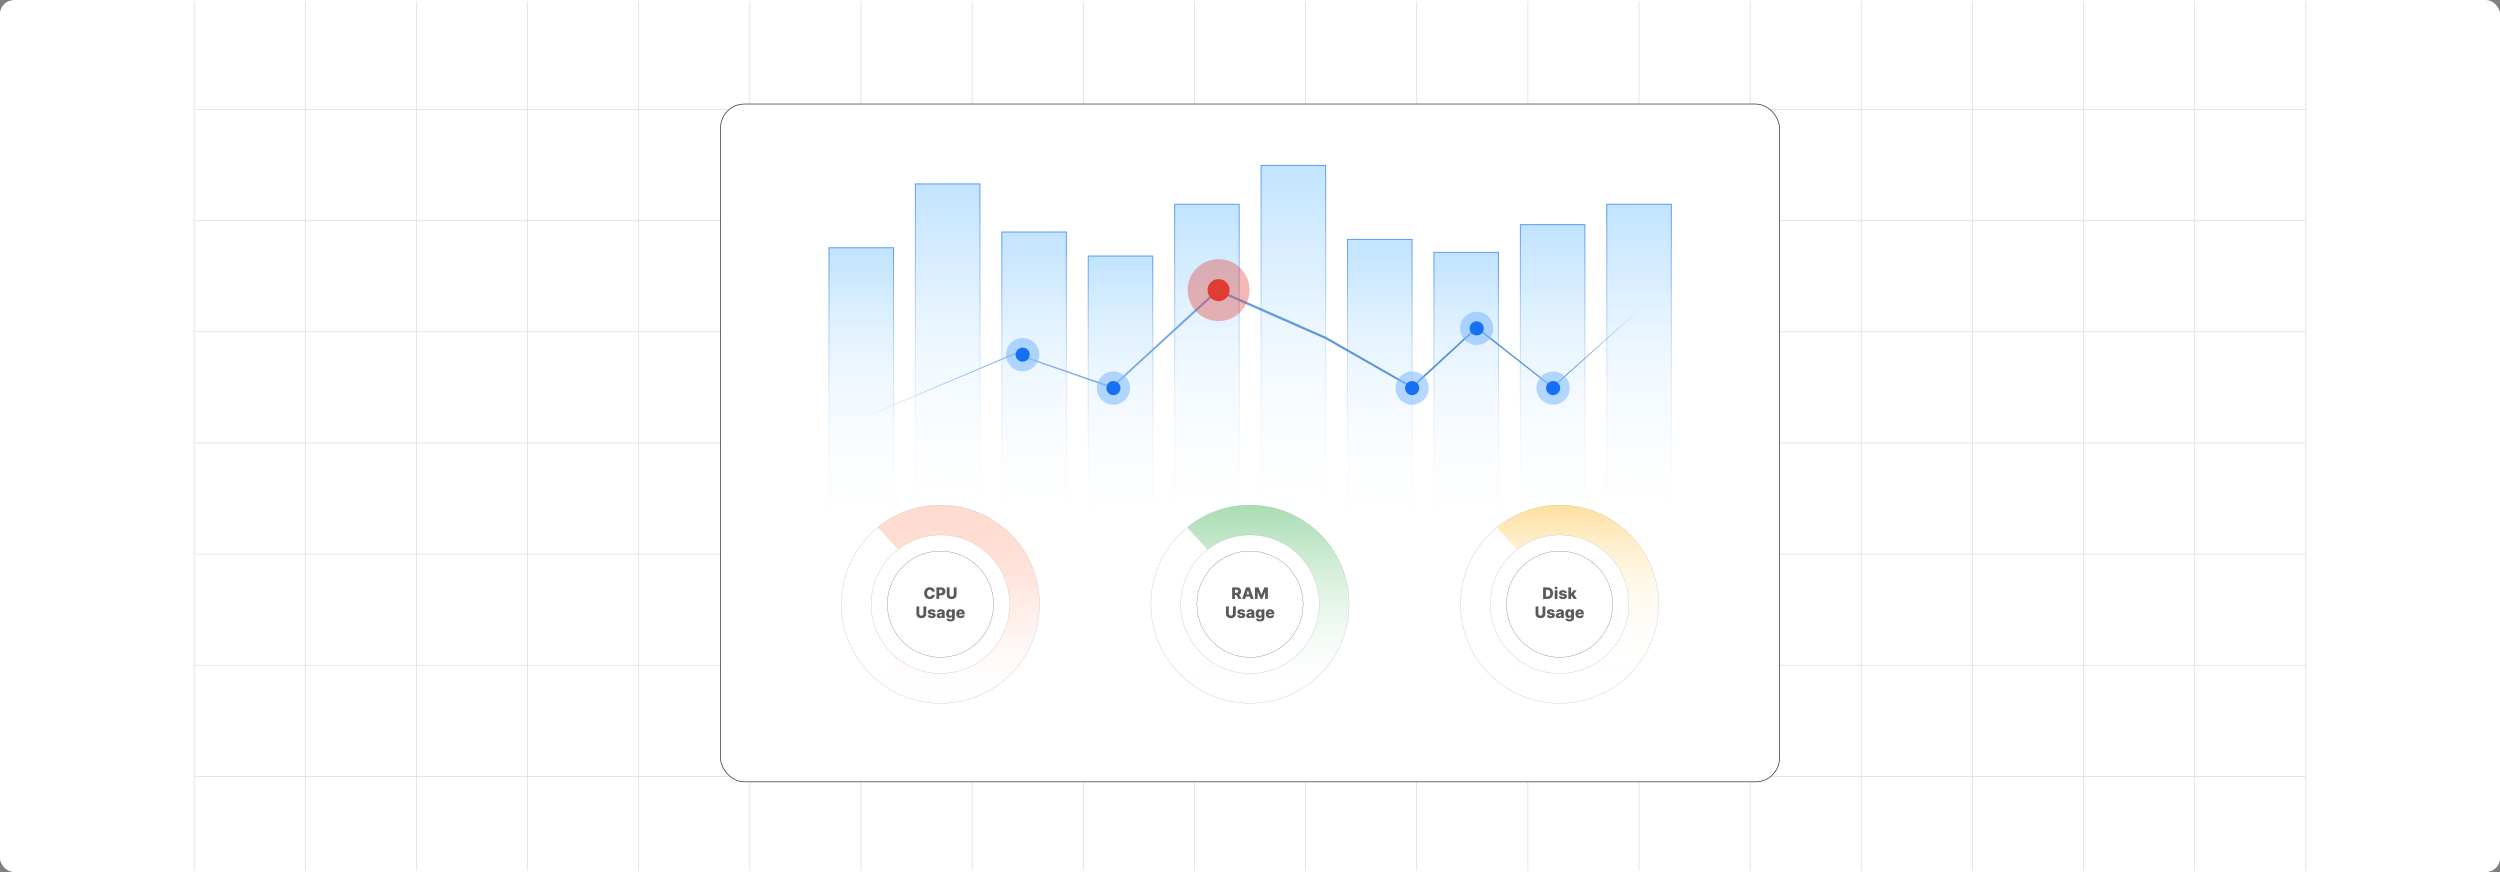 <?xml version="1.0" encoding="UTF-8"?><svg id="Layer_1" xmlns="http://www.w3.org/2000/svg" xmlns:xlink="http://www.w3.org/1999/xlink" viewBox="0 0 860 300"><rect x="0" y="0" width="860" height="300" fill="#808080" stroke="none"/><defs><clipPath id="clippath"><rect y=".471" width="860" height="299.058" fill="none" stroke-width="0"/></clipPath><linearGradient id="linear-gradient" x1="296.262" y1="197.898" x2="296.262" y2="85.231" gradientUnits="userSpaceOnUse"><stop offset=".001" stop-color="#fff" stop-opacity="0"/><stop offset=".999" stop-color="#c2e4ff"/></linearGradient><linearGradient id="linear-gradient-2" x1="296.262" y1="198.079" x2="296.262" y2="85.05" gradientUnits="userSpaceOnUse"><stop offset=".001" stop-color="#fff" stop-opacity="0"/><stop offset=".999" stop-color="#619ef5"/></linearGradient><linearGradient id="linear-gradient-3" x1="325.992" x2="325.992" y2="63.27" xlink:href="#linear-gradient"/><linearGradient id="linear-gradient-4" x1="325.992" x2="325.992" y2="63.089" xlink:href="#linear-gradient-2"/><linearGradient id="linear-gradient-5" x1="355.723" x2="355.723" y2="79.82" xlink:href="#linear-gradient"/><linearGradient id="linear-gradient-6" x1="355.723" x2="355.723" y2="79.639" xlink:href="#linear-gradient-2"/><linearGradient id="linear-gradient-7" x1="385.453" x2="385.453" y2="88.095" xlink:href="#linear-gradient"/><linearGradient id="linear-gradient-8" x1="385.453" x2="385.453" y2="87.914" xlink:href="#linear-gradient-2"/><linearGradient id="linear-gradient-9" x1="415.183" x2="415.183" y2="70.272" xlink:href="#linear-gradient"/><linearGradient id="linear-gradient-10" x1="415.183" x2="415.183" y2="70.091" xlink:href="#linear-gradient-2"/><linearGradient id="linear-gradient-11" x1="444.913" x2="444.913" y2="56.905" xlink:href="#linear-gradient"/><linearGradient id="linear-gradient-12" x1="444.913" x2="444.913" y2="56.724" xlink:href="#linear-gradient-2"/><linearGradient id="linear-gradient-13" x1="474.643" x2="474.643" y2="82.366" xlink:href="#linear-gradient"/><linearGradient id="linear-gradient-14" x1="474.643" x2="474.643" y2="82.185" xlink:href="#linear-gradient-2"/><linearGradient id="linear-gradient-15" x1="504.374" x2="504.374" y2="86.822" xlink:href="#linear-gradient"/><linearGradient id="linear-gradient-16" x1="504.374" x2="504.374" y2="86.641" xlink:href="#linear-gradient-2"/><linearGradient id="linear-gradient-17" x1="534.104" x2="534.104" y2="77.274" xlink:href="#linear-gradient"/><linearGradient id="linear-gradient-18" x1="534.104" x2="534.104" y2="77.093" xlink:href="#linear-gradient-2"/><linearGradient id="linear-gradient-19" x1="563.834" x2="563.834" y2="70.272" xlink:href="#linear-gradient"/><linearGradient id="linear-gradient-20" x1="563.834" x2="563.834" y2="70.091" xlink:href="#linear-gradient-2"/><linearGradient id="linear-gradient-21" x1="68.713" y1="2675.87" x2="68.713" y2="2570.383" gradientTransform="translate(361.287 2771.464) scale(1 -1)" gradientUnits="userSpaceOnUse"><stop offset="0" stop-color="#fff" stop-opacity="0"/><stop offset=".575" stop-color="#fff" stop-opacity=".585"/><stop offset="1" stop-color="#fff"/></linearGradient><linearGradient id="New_Gradient_Swatch_4" x1="295.122" y1="121.957" x2="564.268" y2="121.957" gradientUnits="userSpaceOnUse"><stop offset=".001" stop-color="#97c2f8"/><stop offset=".999" stop-color="#3878cb"/></linearGradient><linearGradient id="linear-gradient-22" x1="329.764" y1="241.929" x2="329.764" y2="173.763" gradientUnits="userSpaceOnUse"><stop offset=".001" stop-color="#fff" stop-opacity="0"/><stop offset=".086" stop-color="#fff3ef" stop-opacity=".152"/><stop offset=".225" stop-color="#ffe1d8" stop-opacity=".374"/><stop offset=".364" stop-color="#ffd2c5" stop-opacity=".565"/><stop offset=".501" stop-color="#ffc6b5" stop-opacity=".722"/><stop offset=".634" stop-color="#ffbda8" stop-opacity=".843"/><stop offset=".764" stop-color="#ffb6a0" stop-opacity=".93"/><stop offset=".888" stop-color="#ffb29a" stop-opacity=".982"/><stop offset="1" stop-color="#ffb199"/></linearGradient><linearGradient id="linear-gradient-23" x1="436.255" y1="241.929" x2="436.255" y2="173.763" gradientUnits="userSpaceOnUse"><stop offset=".001" stop-color="#fff" stop-opacity="0"/><stop offset=".458" stop-color="#a5dbaf" stop-opacity=".493"/><stop offset=".827" stop-color="#63c174" stop-opacity=".858"/><stop offset="1" stop-color="#4ab75d"/></linearGradient><linearGradient id="linear-gradient-24" x1="542.746" y1="241.929" x2="542.746" y2="173.763" gradientUnits="userSpaceOnUse"><stop offset=".001" stop-color="#fff" stop-opacity="0"/><stop offset=".09" stop-color="#fefdf9" stop-opacity=".027"/><stop offset=".218" stop-color="#fef8e9" stop-opacity=".102"/><stop offset=".37" stop-color="#feefd0" stop-opacity=".225"/><stop offset=".539" stop-color="#fee4ac" stop-opacity=".396"/><stop offset=".723" stop-color="#fdd57e" stop-opacity=".615"/><stop offset=".917" stop-color="#fdc447" stop-opacity=".878"/><stop offset="1" stop-color="#fdbc2e"/></linearGradient></defs><rect y="0" width="860" height="300" rx="5" ry="5" fill="#fff" stroke-width="0"/><g clip-path="url(#clippath)"><rect width="860" height="300" rx="5" ry="5" fill="#fff" stroke-width="0"/><rect x="66.787" y="-.556" width="726.419" height="305.872" fill="none" stroke="#dbdcdd" stroke-miterlimit="10" stroke-width=".25"/><polyline points="66.791 267.083 105.02 267.083 143.248 267.083 143.265 267.083 181.493 267.083 219.705 267.083 219.721 267.083 257.95 267.083 296.178 267.083 296.195 267.083 334.423 267.083 372.651 267.083 410.896 267.083 449.108 267.083 487.337 267.083 487.353 267.083 525.581 267.083 563.81 267.083 563.826 267.083 602.054 267.083 640.267 267.083 640.283 267.083 678.511 267.083 716.74 267.083 754.968 267.083 754.984 267.083 793.213 267.083" fill="none" stroke="#dbdcdd" stroke-miterlimit="10" stroke-width=".25"/><polyline points="66.791 228.838 105.02 228.838 143.248 228.838 143.265 228.838 181.493 228.838 219.705 228.838 219.721 228.838 257.95 228.838 296.178 228.838 296.195 228.838 334.423 228.838 372.651 228.838 410.896 228.838 449.108 228.838 487.337 228.838 487.353 228.838 525.581 228.838 563.81 228.838 563.826 228.838 602.054 228.838 640.267 228.838 640.283 228.838 678.511 228.838 716.74 228.838 754.968 228.838 754.984 228.838 793.213 228.838" fill="none" stroke="#dbdcdd" stroke-miterlimit="10" stroke-width=".25"/><polyline points="66.791 190.61 105.02 190.61 143.248 190.61 143.265 190.61 181.493 190.61 219.705 190.61 219.721 190.61 257.95 190.61 296.178 190.61 296.195 190.61 334.423 190.61 372.651 190.61 410.896 190.61 449.108 190.61 487.337 190.61 487.353 190.61 525.581 190.61 563.81 190.61 563.826 190.61 602.054 190.61 640.267 190.61 640.283 190.61 678.511 190.61 716.74 190.61 754.968 190.61 754.984 190.61 793.213 190.61" fill="none" stroke="#dbdcdd" stroke-miterlimit="10" stroke-width=".25"/><polyline points="66.791 152.365 105.02 152.365 143.248 152.365 143.265 152.365 181.493 152.365 219.705 152.365 219.721 152.365 257.95 152.365 296.178 152.365 296.195 152.365 334.423 152.365 372.651 152.365 410.896 152.365 449.108 152.365 487.337 152.365 487.353 152.365 525.581 152.365 563.81 152.365 563.826 152.365 602.054 152.365 640.267 152.365 640.283 152.365 678.511 152.365 716.74 152.365 754.968 152.365 754.984 152.365 793.213 152.365" fill="none" stroke="#dbdcdd" stroke-miterlimit="10" stroke-width=".25"/><polyline points="66.791 114.136 105.02 114.136 143.248 114.136 143.265 114.136 181.493 114.136 219.705 114.136 219.721 114.136 257.95 114.136 296.178 114.136 296.195 114.136 334.423 114.136 372.651 114.136 410.896 114.136 449.108 114.136 487.337 114.136 487.353 114.136 525.581 114.136 563.81 114.136 563.826 114.136 602.054 114.136 640.267 114.136 640.283 114.136 678.511 114.136 716.74 114.136 754.968 114.136 754.984 114.136 793.213 114.136" fill="none" stroke="#dbdcdd" stroke-miterlimit="10" stroke-width=".25"/><polyline points="66.791 75.908 105.02 75.908 143.248 75.908 143.265 75.908 181.493 75.908 219.705 75.908 219.721 75.908 257.95 75.908 296.178 75.908 296.195 75.908 334.423 75.908 372.651 75.908 410.896 75.908 449.108 75.908 487.337 75.908 487.353 75.908 525.581 75.908 563.81 75.908 563.826 75.908 602.054 75.908 640.267 75.908 640.283 75.908 678.511 75.908 716.74 75.908 754.968 75.908 754.984 75.908 793.213 75.908" fill="none" stroke="#dbdcdd" stroke-miterlimit="10" stroke-width=".25"/><polyline points="66.791 37.68 105.02 37.68 143.248 37.68 143.265 37.68 181.493 37.68 219.705 37.68 219.721 37.68 257.95 37.68 296.178 37.68 296.195 37.68 334.423 37.68 372.651 37.68 410.896 37.68 449.108 37.68 487.337 37.68 487.353 37.68 525.581 37.68 563.81 37.68 563.826 37.68 602.054 37.68 640.267 37.68 640.283 37.68 678.511 37.68 716.74 37.68 754.968 37.68 754.984 37.68 793.213 37.68" fill="none" stroke="#dbdcdd" stroke-miterlimit="10" stroke-width=".25"/><polyline points="754.966 -.571 754.966 -.556 754.966 37.684 754.966 75.908 754.966 114.133 754.966 114.148 754.966 152.358 754.966 190.612 754.966 228.837 754.966 267.077 754.966 305.316" fill="none" stroke="#dbdcdd" stroke-miterlimit="10" stroke-width=".25"/><polyline points="716.742 -.571 716.742 -.556 716.742 37.684 716.742 75.908 716.742 114.133 716.742 114.148 716.742 152.358 716.742 190.612 716.742 228.837 716.742 267.077 716.742 305.316" fill="none" stroke="#dbdcdd" stroke-miterlimit="10" stroke-width=".25"/><polyline points="678.517 -.571 678.517 -.556 678.517 37.684 678.517 75.908 678.517 114.133 678.517 114.148 678.517 152.358 678.517 190.612 678.517 228.837 678.517 267.077 678.517 305.316" fill="none" stroke="#dbdcdd" stroke-miterlimit="10" stroke-width=".25"/><polyline points="640.262 -.571 640.262 -.556 640.262 37.684 640.262 75.908 640.262 114.133 640.262 114.148 640.262 152.358 640.262 190.612 640.262 228.837 640.262 267.077 640.262 305.316" fill="none" stroke="#dbdcdd" stroke-miterlimit="10" stroke-width=".25"/><polyline points="602.053 -.571 602.053 -.556 602.053 37.684 602.053 75.908 602.053 114.133 602.053 114.148 602.053 152.358 602.053 190.612 602.053 228.837 602.053 267.077 602.053 305.316" fill="none" stroke="#dbdcdd" stroke-miterlimit="10" stroke-width=".25"/><polyline points="563.813 -.571 563.813 -.556 563.813 37.684 563.813 75.908 563.813 114.133 563.813 114.148 563.813 152.358 563.813 190.612 563.813 228.837 563.813 267.077 563.813 305.316" fill="none" stroke="#dbdcdd" stroke-miterlimit="10" stroke-width=".25"/><polyline points="525.588 -.571 525.588 -.556 525.588 37.684 525.588 75.908 525.588 114.133 525.588 114.148 525.588 152.358 525.588 190.612 525.588 228.837 525.588 267.077 525.588 305.316" fill="none" stroke="#dbdcdd" stroke-miterlimit="10" stroke-width=".25"/><polyline points="487.334 -.571 487.334 -.556 487.334 37.684 487.334 75.908 487.334 114.133 487.334 114.148 487.334 152.358 487.334 190.612 487.334 228.837 487.334 267.077 487.334 305.316" fill="none" stroke="#dbdcdd" stroke-miterlimit="10" stroke-width=".25"/><polyline points="449.109 -.571 449.109 -.556 449.109 37.684 449.109 75.908 449.109 114.133 449.109 114.148 449.109 152.358 449.109 190.612 449.109 228.837 449.109 267.077 449.109 305.316" fill="none" stroke="#dbdcdd" stroke-miterlimit="10" stroke-width=".25"/><polyline points="410.899 -.571 410.899 -.556 410.899 37.684 410.899 75.908 410.899 114.133 410.899 114.148 410.899 152.358 410.899 190.612 410.899 228.837 410.899 267.077 410.899 305.316" fill="none" stroke="#dbdcdd" stroke-miterlimit="10" stroke-width=".25"/><polyline points="372.645 -.571 372.645 -.556 372.645 37.684 372.645 75.908 372.645 114.133 372.645 114.148 372.645 152.358 372.645 190.612 372.645 228.837 372.645 267.077 372.645 305.316" fill="none" stroke="#dbdcdd" stroke-miterlimit="10" stroke-width=".25"/><polyline points="334.42 -.571 334.42 -.556 334.42 37.684 334.42 75.908 334.42 114.133 334.42 114.148 334.42 152.358 334.42 190.612 334.42 228.837 334.42 267.077 334.42 305.316" fill="none" stroke="#dbdcdd" stroke-miterlimit="10" stroke-width=".25"/><polyline points="296.18 -.571 296.18 -.556 296.18 37.684 296.18 75.908 296.18 114.133 296.18 114.148 296.18 152.358 296.18 190.612 296.18 228.837 296.18 267.077 296.18 305.316" fill="none" stroke="#dbdcdd" stroke-miterlimit="10" stroke-width=".25"/><polyline points="257.956 -.571 257.956 -.556 257.956 37.684 257.956 75.908 257.956 114.133 257.956 114.148 257.956 152.358 257.956 190.612 257.956 228.837 257.956 267.077 257.956 305.316" fill="none" stroke="#dbdcdd" stroke-miterlimit="10" stroke-width=".25"/><polyline points="219.701 -.571 219.701 -.556 219.701 37.684 219.701 75.908 219.701 114.133 219.701 114.148 219.701 152.358 219.701 190.612 219.701 228.837 219.701 267.077 219.701 305.316" fill="none" stroke="#dbdcdd" stroke-miterlimit="10" stroke-width=".25"/><polyline points="181.491 -.571 181.491 -.556 181.491 37.684 181.491 75.908 181.491 114.133 181.491 114.148 181.491 152.358 181.491 190.612 181.491 228.837 181.491 267.077 181.491 305.316" fill="none" stroke="#dbdcdd" stroke-miterlimit="10" stroke-width=".25"/><polyline points="143.252 -.571 143.252 -.556 143.252 37.684 143.252 75.908 143.252 114.133 143.252 114.148 143.252 152.358 143.252 190.612 143.252 228.837 143.252 267.077 143.252 305.316" fill="none" stroke="#dbdcdd" stroke-miterlimit="10" stroke-width=".25"/><polyline points="105.027 -.571 105.027 -.556 105.027 37.684 105.027 75.908 105.027 114.133 105.027 114.148 105.027 152.358 105.027 190.612 105.027 228.837 105.027 267.077 105.027 305.316" fill="none" stroke="#dbdcdd" stroke-miterlimit="10" stroke-width=".25"/><rect x="247.864" y="35.796" width="364.271" height="233.153" rx="8.188" ry="8.188" fill="#fff" stroke="#333" stroke-miterlimit="10" stroke-width=".25"/><rect x="285.165" y="85.231" width="22.195" height="112.668" fill="url(#linear-gradient)" stroke="url(#linear-gradient-2)" stroke-miterlimit="10" stroke-width=".362"/><rect x="314.895" y="63.27" width="22.195" height="134.628" fill="url(#linear-gradient-3)" stroke="url(#linear-gradient-4)" stroke-miterlimit="10" stroke-width=".362"/><rect x="344.625" y="79.82" width="22.195" height="118.078" fill="url(#linear-gradient-5)" stroke="url(#linear-gradient-6)" stroke-miterlimit="10" stroke-width=".362"/><rect x="374.355" y="88.095" width="22.195" height="109.803" fill="url(#linear-gradient-7)" stroke="url(#linear-gradient-8)" stroke-miterlimit="10" stroke-width=".362"/><rect x="404.086" y="70.272" width="22.195" height="127.626" fill="url(#linear-gradient-9)" stroke="url(#linear-gradient-10)" stroke-miterlimit="10" stroke-width=".362"/><rect x="433.816" y="56.905" width="22.195" height="140.994" fill="url(#linear-gradient-11)" stroke="url(#linear-gradient-12)" stroke-miterlimit="10" stroke-width=".362"/><rect x="463.546" y="82.366" width="22.195" height="115.532" fill="url(#linear-gradient-13)" stroke="url(#linear-gradient-14)" stroke-miterlimit="10" stroke-width=".362"/><rect x="493.276" y="86.822" width="22.195" height="111.076" fill="url(#linear-gradient-15)" stroke="url(#linear-gradient-16)" stroke-miterlimit="10" stroke-width=".362"/><rect x="523.006" y="77.274" width="22.195" height="120.624" fill="url(#linear-gradient-17)" stroke="url(#linear-gradient-18)" stroke-miterlimit="10" stroke-width=".362"/><rect x="552.737" y="70.272" width="22.195" height="127.626" fill="url(#linear-gradient-19)" stroke="url(#linear-gradient-20)" stroke-miterlimit="10" stroke-width=".362"/><rect x="262.872" y="95.594" width="334.255" height="105.487" fill="url(#linear-gradient-21)" opacity=".77" stroke-width="0"/><polygon points="295.122 144.456 349.026 121.472 349.1 121.44 349.177 121.467 382.57 132.96 382.292 133.017 418.611 99.62 418.789 99.457 419.01 99.554 437.6 107.691 456.162 115.891 456.18 115.9 456.197 115.909 485.895 132.952 485.531 132.993 507.824 112.555 507.983 112.409 508.151 112.542 534.203 133.095 533.996 133.101 563.834 106.576 534.212 133.342 534.111 133.432 534.004 133.349 507.839 112.941 508.166 112.928 485.951 133.45 485.785 133.604 485.587 133.491 455.825 116.561 455.859 116.579 437.272 108.438 418.713 100.232 419.111 100.166 382.667 133.426 382.544 133.538 382.389 133.483 349.04 121.865 349.19 121.86 295.122 144.456" fill="url(#New_Gradient_Swatch_4)" stroke-width="0"/><circle cx="383.022" cy="133.507" r="5.719" fill="#7fbaff" opacity=".57" stroke-width="0"/><circle cx="383.022" cy="133.506" r="2.431" fill="#1570f3" stroke-width="0"/><circle cx="419.191" cy="99.803" r="10.652" fill="#e03c31" opacity=".37" stroke-width="0"/><circle cx="419.191" cy="99.803" r="3.797" fill="#e03c31" stroke-width="0"/><circle cx="485.776" cy="133.507" r="5.719" fill="#7fbaff" opacity=".57" stroke-width="0"/><circle cx="485.776" cy="133.506" r="2.431" fill="#1570f3" stroke-width="0"/><circle cx="507.971" cy="112.956" r="5.719" fill="#7fbaff" opacity=".57" stroke-width="0"/><circle cx="507.971" cy="112.956" r="2.431" fill="#1570f3" stroke-width="0"/><circle cx="534.276" cy="133.507" r="5.719" fill="#7fbaff" opacity=".57" stroke-width="0"/><circle cx="534.276" cy="133.506" r="2.431" fill="#1570f3" stroke-width="0"/><circle cx="351.784" cy="121.998" r="5.719" fill="#7fbaff" opacity=".57" stroke-width="0"/><circle cx="351.784" cy="121.998" r="2.431" fill="#1570f3" stroke-width="0"/><path d="M323.509,173.763c-18.823,0-34.084,15.261-34.084,34.084s15.261,34.084,34.084,34.084,34.084-15.261,34.084-34.084-15.261-34.084-34.084-34.084ZM323.509,231.68c-13.141,0-23.833-10.691-23.833-23.833s10.691-23.833,23.833-23.833,23.833,10.691,23.833,23.833-10.691,23.833-23.833,23.833Z" fill="#fff" stroke="#9c9ea1" stroke-miterlimit="10" stroke-width=".079"/><path d="M323.509,173.763c-8.185,0-15.696,2.886-21.573,7.698l6.973,7.562c4.036-3.139,9.103-5.01,14.6-5.01,13.141,0,23.833,10.691,23.833,23.833s-10.691,23.833-23.833,23.833c-5.497,0-10.563-1.871-14.6-5.01l-6.973,7.562c5.876,4.813,13.387,7.698,21.573,7.698,18.823,0,34.084-15.261,34.084-34.084s-15.261-34.084-34.084-34.084Z" fill="url(#linear-gradient-22)" opacity=".47" stroke-width="0"/><circle cx="323.509" cy="207.846" r="18.27" fill="#fff" stroke="#333" stroke-miterlimit="10" stroke-width=".079"/><path d="M321.576,203.509h-.97c-.013-.1-.039-.19-.079-.27-.041-.08-.094-.148-.159-.206-.066-.057-.144-.101-.234-.131s-.19-.046-.298-.046c-.192,0-.358.047-.497.142-.14.094-.246.231-.32.409s-.111.395-.111.648c0,.264.037.485.113.663.075.178.183.311.32.402.138.09.301.135.489.135.106,0,.203-.014.29-.041.088-.027.164-.067.231-.119.066-.052.121-.116.165-.192.043-.076.073-.162.09-.257l.97.006c-.017.176-.067.349-.152.52-.084.171-.2.326-.348.467-.147.14-.327.252-.539.335-.211.083-.453.124-.727.124-.359,0-.681-.079-.965-.237-.284-.159-.508-.39-.672-.694-.165-.304-.247-.674-.247-1.11,0-.437.084-.808.251-1.112.166-.304.393-.535.677-.692s.604-.237.956-.237c.241,0,.464.033.668.1.204.066.384.164.539.291s.281.283.379.468c.097.185.157.397.18.635Z" fill="#58595b" stroke-width="0"/><path d="M322.124,206.042v-3.974h1.642c.297,0,.555.058.77.174.217.116.385.277.502.483.118.206.177.446.177.719,0,.274-.06.514-.18.719-.119.205-.29.364-.511.476-.222.113-.484.169-.788.169h-1.013v-.757h.834c.144,0,.267-.025.364-.076s.172-.121.222-.212c.051-.091.076-.198.076-.319,0-.123-.025-.229-.076-.319-.05-.09-.125-.16-.223-.208-.099-.049-.22-.074-.363-.074h-.474v3.199h-.96Z" fill="#58595b" stroke-width="0"/><path d="M328.09,202.069h.958v2.563c0,.296-.07.554-.212.773-.141.219-.337.389-.59.508-.252.12-.545.179-.879.179-.337,0-.632-.06-.884-.179-.253-.12-.448-.289-.588-.508-.141-.219-.21-.477-.21-.773v-2.563h.96v2.479c0,.137.03.26.091.367.06.107.144.191.253.252.108.06.234.091.378.091s.27-.031.378-.091c.107-.061.192-.145.253-.252.06-.107.092-.23.092-.367v-2.479Z" fill="#58595b" stroke-width="0"/><path d="M317.662,208.625h.958v2.563c0,.296-.07.554-.212.773-.141.219-.337.389-.59.508-.252.12-.545.179-.879.179-.337,0-.632-.06-.884-.179-.253-.12-.448-.289-.588-.508-.141-.219-.21-.477-.21-.773v-2.563h.96v2.479c0,.137.03.26.091.367.06.107.144.191.253.252.108.06.234.091.378.091s.27-.031.378-.091c.107-.061.192-.145.253-.252.06-.107.092-.23.092-.367v-2.479Z" fill="#58595b" stroke-width="0"/><path d="M321.823,210.528l-.871.023c-.009-.062-.033-.117-.073-.166-.04-.048-.093-.086-.156-.114-.065-.028-.139-.042-.223-.042-.109,0-.203.022-.28.066-.077.044-.114.103-.113.179-.001.058.022.108.07.151.049.043.136.077.262.103l.574.108c.297.057.519.151.664.283s.219.307.221.524c-.002.205-.062.382-.182.534-.12.151-.283.269-.49.352s-.443.125-.71.125c-.426,0-.761-.087-1.006-.263s-.385-.411-.42-.706l.936-.023c.021.108.075.191.161.248.087.057.197.085.332.085.122,0,.221-.022.297-.068s.115-.105.116-.18c-.001-.067-.031-.122-.089-.162-.059-.041-.149-.073-.273-.096l-.52-.099c-.299-.054-.52-.155-.667-.301-.146-.147-.219-.334-.218-.562-.001-.199.052-.37.159-.511s.26-.25.458-.325c.198-.075.432-.113.7-.113.404,0,.722.085.955.253.232.169.361.4.386.695Z" fill="#58595b" stroke-width="0"/><path d="M323.202,212.649c-.19,0-.358-.032-.505-.096-.147-.065-.263-.161-.348-.291-.085-.13-.127-.293-.127-.49,0-.166.029-.305.087-.419.059-.114.139-.206.241-.277.102-.071.22-.126.352-.162.134-.037.275-.061.427-.075.17-.016.307-.032.41-.049.103-.018.179-.043.226-.076.047-.033.071-.08.071-.141v-.01c0-.1-.035-.177-.103-.231s-.161-.082-.277-.082c-.125,0-.227.027-.303.082s-.125.129-.145.225l-.875-.031c.026-.181.093-.343.201-.486.107-.143.257-.255.446-.337.19-.083.417-.123.684-.123.19,0,.365.022.525.067.161.045.301.109.42.194.118.085.211.189.276.311.065.123.098.263.098.421v2.025h-.893v-.415h-.023c-.053.101-.12.186-.202.256s-.179.123-.289.157c-.111.035-.235.052-.374.052ZM323.495,212.028c.102,0,.194-.021.276-.062.082-.042.148-.099.197-.172s.073-.158.073-.255v-.283c-.026.014-.06.027-.098.039s-.08.022-.125.033c-.045.011-.092.019-.14.027s-.094.015-.138.021c-.089.014-.165.036-.229.066-.062.03-.11.068-.144.115-.032.047-.049.103-.049.168,0,.098.035.173.105.225s.16.078.269.078Z" fill="#58595b" stroke-width="0"/><path d="M326.951,213.778c-.283,0-.525-.04-.728-.118-.201-.079-.359-.187-.475-.324s-.185-.292-.208-.466l.898-.05c.017.06.048.114.094.159s.106.08.181.104c.074.025.162.037.263.037.159,0,.291-.039.396-.116.103-.077.156-.211.156-.402v-.524h-.033c-.038.092-.095.174-.171.247-.076.072-.171.129-.284.17-.113.042-.243.062-.389.062-.218,0-.417-.051-.597-.152-.181-.102-.325-.259-.433-.474-.108-.214-.162-.49-.162-.828,0-.348.056-.635.167-.86.11-.226.257-.393.438-.501.18-.109.374-.163.583-.163.156,0,.29.027.402.081.111.054.204.123.276.206s.127.171.165.262h.027v-.51h.944v2.992c0,.252-.064.465-.19.638-.126.173-.304.305-.531.395s-.491.135-.79.135ZM326.98,211.867c.115,0,.214-.03.295-.091.082-.06.144-.148.189-.262s.066-.251.066-.41c0-.162-.022-.301-.065-.418s-.106-.207-.189-.271-.181-.095-.296-.095c-.117,0-.217.032-.299.097-.081.065-.143.155-.185.273s-.064.255-.064.414c0,.159.021.296.065.41.042.114.104.201.185.262.081.061.181.091.298.091Z" fill="#58595b" stroke-width="0"/><path d="M330.459,212.655c-.311,0-.58-.061-.806-.185s-.399-.3-.52-.53c-.12-.23-.181-.503-.181-.82,0-.308.06-.577.182-.808.122-.231.293-.411.515-.539.221-.129.481-.193.782-.193.212,0,.406.033.582.099s.327.164.456.293c.128.129.228.289.299.478.07.19.106.407.106.651v.237h-2.591v-.551h1.708c-.002-.101-.025-.191-.072-.27-.046-.079-.11-.141-.19-.185-.081-.044-.174-.067-.278-.067-.106,0-.201.023-.286.071-.084.047-.15.111-.199.192-.05.081-.075.172-.078.275v.56c0,.122.024.228.072.319.048.091.115.162.203.212.089.05.193.076.315.076.084,0,.161-.012.23-.035s.127-.058.177-.103c.049-.045.086-.101.11-.167l.871.025c-.036.195-.115.365-.238.509-.122.144-.282.256-.479.336-.198.08-.427.119-.688.119Z" fill="#58595b" stroke-width="0"/><path d="M430,173.763c-18.823,0-34.084,15.261-34.084,34.084s15.261,34.084,34.084,34.084,34.084-15.261,34.084-34.084-15.261-34.084-34.084-34.084ZM430,231.68c-13.141,0-23.833-10.691-23.833-23.833s10.691-23.833,23.833-23.833,23.833,10.691,23.833,23.833-10.691,23.833-23.833,23.833Z" fill="#fff" stroke="#9c9ea1" stroke-miterlimit="10" stroke-width=".079"/><path d="M430,173.763c-8.185,0-15.696,2.886-21.573,7.698l6.973,7.562c4.036-3.139,9.103-5.01,14.6-5.01,13.141,0,23.833,10.691,23.833,23.833s-10.691,23.833-23.833,23.833c-5.497,0-10.563-1.871-14.6-5.01l-6.973,7.562c5.876,4.813,13.387,7.698,21.573,7.698,18.823,0,34.084-15.261,34.084-34.084s-15.261-34.084-34.084-34.084Z" fill="url(#linear-gradient-23)" opacity=".47" stroke-width="0"/><circle cx="430" cy="207.846" r="18.27" fill="#fff" stroke="#333" stroke-miterlimit="10" stroke-width=".079"/><path d="M423.862,206.042v-3.974h1.642c.297,0,.555.053.77.16.217.107.385.259.502.458.118.198.177.434.177.705,0,.275-.06.509-.181.702-.12.192-.291.338-.512.439-.222.1-.483.15-.786.15h-1.038v-.757h.859c.144,0,.267-.019.364-.057s.172-.097.222-.175c.051-.078.076-.179.076-.302,0-.123-.025-.225-.076-.306-.05-.081-.125-.142-.223-.182-.099-.041-.22-.061-.363-.061h-.474v3.199h-.96ZM426.099,204.226l.989,1.816h-1.048l-.97-1.816h1.028Z" fill="#58595b" stroke-width="0"/><path d="M428.338,206.042h-1.032l1.341-3.974h1.278l1.341,3.974h-1.032l-.933-2.972h-.031l-.932,2.972ZM428.2,204.478h2.157v.73h-2.157v-.73Z" fill="#58595b" stroke-width="0"/><path d="M431.694,202.069h1.19l1.009,2.46h.047l1.009-2.46h1.19v3.974h-.935v-2.441h-.033l-.954,2.416h-.598l-.955-2.429h-.032v2.455h-.935v-3.974Z" fill="#58595b" stroke-width="0"/><path d="M424.153,208.625h.958v2.563c0,.296-.07.554-.212.773-.141.219-.337.389-.59.508-.252.12-.545.179-.879.179-.337,0-.632-.06-.884-.179-.253-.12-.448-.289-.588-.508-.141-.219-.21-.477-.21-.773v-2.563h.96v2.479c0,.137.03.26.091.367.06.107.144.191.253.252.108.06.234.091.378.091s.27-.031.378-.091c.107-.061.192-.145.253-.252.06-.107.092-.23.092-.367v-2.479Z" fill="#58595b" stroke-width="0"/><path d="M428.314,210.528l-.871.023c-.009-.062-.033-.117-.073-.166-.04-.048-.093-.086-.156-.114-.065-.028-.139-.042-.223-.042-.109,0-.203.022-.28.066-.077.044-.114.103-.113.179-.001.058.022.108.07.151.049.043.136.077.262.103l.574.108c.297.057.519.151.664.283s.219.307.221.524c-.002.205-.062.382-.182.534-.12.151-.283.269-.49.352s-.443.125-.71.125c-.426,0-.761-.087-1.006-.263s-.385-.411-.42-.706l.936-.023c.021.108.075.191.161.248.087.057.197.085.332.085.122,0,.221-.022.297-.068s.115-.105.116-.18c-.001-.067-.031-.122-.089-.162-.059-.041-.149-.073-.273-.096l-.52-.099c-.299-.054-.52-.155-.667-.301-.146-.147-.219-.334-.218-.562-.001-.199.052-.37.159-.511s.26-.25.458-.325c.198-.075.432-.113.7-.113.404,0,.722.085.955.253.232.169.361.4.386.695Z" fill="#58595b" stroke-width="0"/><path d="M429.693,212.649c-.19,0-.358-.032-.505-.096-.147-.065-.263-.161-.348-.291-.085-.13-.127-.293-.127-.49,0-.166.029-.305.087-.419.059-.114.139-.206.241-.277.102-.071.22-.126.352-.162.134-.037.275-.061.427-.075.17-.016.307-.032.41-.049.103-.018.179-.043.226-.076.047-.033.071-.08.071-.141v-.01c0-.1-.035-.177-.103-.231s-.161-.082-.277-.082c-.125,0-.227.027-.303.082s-.125.129-.145.225l-.875-.031c.026-.181.093-.343.201-.486.107-.143.257-.255.446-.337.19-.083.417-.123.684-.123.19,0,.365.022.525.067.161.045.301.109.42.194.118.085.211.189.276.311.065.123.098.263.098.421v2.025h-.893v-.415h-.023c-.053.101-.12.186-.202.256s-.179.123-.289.157c-.111.035-.235.052-.374.052ZM429.986,212.028c.102,0,.194-.021.276-.062.082-.042.148-.099.197-.172s.073-.158.073-.255v-.283c-.026.014-.06.027-.098.039s-.08.022-.125.033c-.045.011-.092.019-.14.027s-.094.015-.138.021c-.089.014-.165.036-.229.066-.062.03-.11.068-.144.115-.032.047-.049.103-.049.168,0,.098.035.173.105.225s.16.078.269.078Z" fill="#58595b" stroke-width="0"/><path d="M433.442,213.778c-.283,0-.525-.04-.728-.118-.201-.079-.359-.187-.475-.324s-.185-.292-.208-.466l.898-.05c.017.06.048.114.094.159s.106.08.181.104c.074.025.162.037.263.037.159,0,.291-.039.396-.116.103-.077.156-.211.156-.402v-.524h-.033c-.038.092-.095.174-.171.247-.076.072-.171.129-.284.17-.113.042-.243.062-.389.062-.218,0-.417-.051-.597-.152-.181-.102-.325-.259-.433-.474-.108-.214-.162-.49-.162-.828,0-.348.056-.635.167-.86.11-.226.257-.393.438-.501.18-.109.374-.163.583-.163.156,0,.29.027.402.081.111.054.204.123.276.206s.127.171.165.262h.027v-.51h.944v2.992c0,.252-.064.465-.19.638-.126.173-.304.305-.531.395s-.491.135-.79.135ZM433.471,211.867c.115,0,.214-.03.295-.091.082-.06.144-.148.189-.262s.066-.251.066-.41c0-.162-.022-.301-.065-.418s-.106-.207-.189-.271-.181-.095-.296-.095c-.117,0-.217.032-.299.097-.081.065-.143.155-.185.273s-.064.255-.064.414c0,.159.021.296.065.41.042.114.104.201.185.262.081.061.181.091.298.091Z" fill="#58595b" stroke-width="0"/><path d="M436.95,212.655c-.311,0-.58-.061-.806-.185s-.399-.3-.52-.53c-.12-.23-.181-.503-.181-.82,0-.308.06-.577.182-.808.122-.231.293-.411.515-.539.221-.129.481-.193.782-.193.212,0,.406.033.582.099s.327.164.456.293c.128.129.228.289.299.478.07.19.106.407.106.651v.237h-2.591v-.551h1.708c-.002-.101-.025-.191-.072-.27-.046-.079-.11-.141-.19-.185-.081-.044-.174-.067-.278-.067-.106,0-.201.023-.286.071-.084.047-.15.111-.199.192-.05.081-.075.172-.078.275v.56c0,.122.024.228.072.319.048.091.115.162.203.212.089.05.193.076.315.076.084,0,.161-.012.23-.035s.127-.058.177-.103c.049-.045.086-.101.11-.167l.871.025c-.036.195-.115.365-.238.509-.122.144-.282.256-.479.336-.198.08-.427.119-.688.119Z" fill="#58595b" stroke-width="0"/><path d="M536.491,173.763c-18.823,0-34.084,15.261-34.084,34.084s15.261,34.084,34.084,34.084,34.084-15.261,34.084-34.084-15.261-34.084-34.084-34.084ZM536.491,231.68c-13.141,0-23.833-10.691-23.833-23.833s10.691-23.833,23.833-23.833,23.833,10.691,23.833,23.833-10.691,23.833-23.833,23.833Z" fill="#fff" stroke="#9c9ea1" stroke-miterlimit="10" stroke-width=".079"/><path d="M536.491,173.763c-8.185,0-15.696,2.886-21.573,7.698l6.973,7.562c4.036-3.139,9.103-5.01,14.6-5.01,13.141,0,23.833,10.691,23.833,23.833s-10.691,23.833-23.833,23.833c-5.497,0-10.563-1.871-14.6-5.01l-6.973,7.562c5.876,4.813,13.387,7.698,21.573,7.698,18.823,0,34.084-15.261,34.084-34.084s-15.261-34.084-34.084-34.084Z" fill="url(#linear-gradient-24)" opacity=".47" stroke-width="0"/><circle cx="536.491" cy="207.846" r="18.27" fill="#fff" stroke="#333" stroke-miterlimit="10" stroke-width=".079"/><path d="M532.298,206.042h-1.469v-3.974h1.467c.404,0,.754.079,1.047.238.293.158.519.386.678.683s.239.651.239,1.064c0,.414-.08.769-.238,1.067-.158.297-.385.525-.678.684-.294.159-.643.238-1.046.238ZM531.789,205.223h.472c.223,0,.411-.038.565-.113.155-.076.272-.199.352-.371.079-.171.119-.4.119-.686,0-.286-.04-.514-.12-.684-.08-.17-.198-.293-.354-.369-.155-.075-.348-.113-.575-.113h-.458v2.336Z" fill="#58595b" stroke-width="0"/><path d="M535.294,202.714c-.134,0-.248-.044-.344-.133-.096-.088-.144-.195-.144-.321,0-.124.048-.231.144-.319s.21-.133.344-.133.249.044.344.133c.096.088.143.195.143.319,0,.126-.047.232-.143.321-.095.089-.21.133-.344.133ZM534.818,206.042v-2.98h.948v2.98h-.948Z" fill="#58595b" stroke-width="0"/><path d="M538.97,203.972l-.871.023c-.009-.062-.033-.117-.073-.166-.04-.048-.093-.086-.156-.114-.065-.028-.139-.042-.223-.042-.109,0-.203.022-.28.066-.077.044-.114.103-.113.179-.001.058.022.108.07.151.049.043.136.077.262.103l.574.108c.297.057.519.151.664.283s.219.307.221.524c-.002.205-.062.382-.182.534-.12.151-.283.269-.49.352s-.443.125-.71.125c-.426,0-.761-.087-1.006-.263s-.385-.411-.42-.706l.936-.023c.021.108.075.191.161.248.087.057.197.085.332.085.122,0,.221-.022.297-.068s.115-.105.116-.18c-.001-.067-.031-.122-.089-.162-.059-.041-.149-.073-.273-.096l-.52-.099c-.299-.054-.52-.155-.667-.301-.146-.147-.219-.334-.218-.562-.001-.199.052-.37.159-.511s.26-.25.458-.325c.198-.075.432-.113.7-.113.404,0,.722.085.955.253.232.169.361.4.386.695Z" fill="#58595b" stroke-width="0"/><path d="M539.51,206.042v-3.974h.948v3.974h-.948ZM540.365,205.26l.004-1.131h.132l.838-1.067h1.075l-1.245,1.529h-.251l-.553.669ZM541.36,206.042l-.779-1.238.624-.673,1.252,1.911h-1.097Z" fill="#58595b" stroke-width="0"/><path d="M530.644,208.625h.958v2.563c0,.296-.07.554-.212.773-.141.219-.337.389-.59.508-.252.12-.545.179-.879.179-.337,0-.632-.06-.884-.179-.253-.12-.448-.289-.588-.508-.141-.219-.21-.477-.21-.773v-2.563h.96v2.479c0,.137.03.26.091.367.06.107.144.191.253.252.108.06.234.091.378.091s.27-.031.378-.091c.107-.061.192-.145.253-.252.06-.107.092-.23.092-.367v-2.479Z" fill="#58595b" stroke-width="0"/><path d="M534.806,210.528l-.871.023c-.009-.062-.033-.117-.073-.166-.04-.048-.093-.086-.156-.114-.065-.028-.139-.042-.223-.042-.109,0-.203.022-.28.066-.077.044-.114.103-.113.179-.001.058.022.108.07.151.049.043.136.077.262.103l.574.108c.297.057.519.151.664.283s.219.307.221.524c-.002.205-.062.382-.182.534-.12.151-.283.269-.49.352s-.443.125-.71.125c-.426,0-.761-.087-1.006-.263s-.385-.411-.42-.706l.936-.023c.021.108.075.191.161.248.087.057.197.085.332.085.122,0,.221-.022.297-.068s.115-.105.116-.18c-.001-.067-.031-.122-.089-.162-.059-.041-.149-.073-.273-.096l-.52-.099c-.299-.054-.52-.155-.667-.301-.146-.147-.219-.334-.218-.562-.001-.199.052-.37.159-.511s.26-.25.458-.325c.198-.075.432-.113.7-.113.404,0,.722.085.955.253.232.169.361.4.386.695Z" fill="#58595b" stroke-width="0"/><path d="M536.184,212.648c-.19,0-.358-.032-.505-.096-.147-.065-.263-.161-.348-.291-.085-.13-.127-.293-.127-.49,0-.166.029-.305.087-.419.059-.114.139-.206.241-.277.102-.071.22-.126.352-.162.134-.037.275-.061.427-.075.17-.016.307-.032.41-.049.103-.018.179-.043.226-.076.047-.033.071-.08.071-.141v-.01c0-.1-.035-.177-.103-.231s-.161-.082-.277-.082c-.125,0-.227.027-.303.082s-.125.129-.145.225l-.875-.031c.026-.181.093-.343.201-.486.107-.143.257-.255.446-.337.19-.083.417-.123.684-.123.19,0,.365.022.525.067.161.045.301.109.42.194.118.085.211.189.276.311.065.123.098.263.098.421v2.025h-.893v-.415h-.023c-.053.101-.12.186-.202.256s-.179.123-.289.157c-.111.035-.235.052-.374.052ZM536.477,212.028c.102,0,.194-.021.276-.062.082-.042.148-.099.197-.172s.073-.158.073-.255v-.283c-.026.014-.06.027-.098.039s-.08.022-.125.033c-.045.011-.092.019-.14.027s-.094.015-.138.021c-.089.014-.165.036-.229.066-.062.03-.11.068-.144.115-.032.047-.049.103-.049.168,0,.098.035.173.105.225s.16.078.269.078Z" fill="#58595b" stroke-width="0"/><path d="M539.933,213.778c-.283,0-.525-.04-.728-.118-.201-.079-.359-.187-.475-.324s-.185-.292-.208-.466l.898-.05c.017.06.048.114.094.159s.106.08.181.104c.074.025.162.037.263.037.159,0,.291-.039.396-.116.103-.077.156-.211.156-.402v-.524h-.033c-.038.092-.095.174-.171.247-.076.072-.171.129-.284.17-.113.042-.243.062-.389.062-.218,0-.417-.051-.597-.152-.181-.102-.325-.259-.433-.474-.108-.214-.162-.49-.162-.828,0-.348.056-.635.167-.86.11-.226.257-.393.438-.501.18-.109.374-.163.583-.163.156,0,.29.027.402.081.111.054.204.123.276.206s.127.171.165.262h.027v-.51h.944v2.992c0,.252-.064.465-.19.638-.126.173-.304.305-.531.395s-.491.135-.79.135ZM539.963,211.867c.115,0,.214-.03.295-.091.082-.06.144-.148.189-.262s.066-.251.066-.41c0-.162-.022-.301-.065-.418s-.106-.207-.189-.271-.181-.095-.296-.095c-.117,0-.217.032-.299.097-.081.065-.143.155-.185.273s-.064.255-.064.414c0,.159.021.296.065.41.042.114.104.201.185.262.081.061.181.091.298.091Z" fill="#58595b" stroke-width="0"/><path d="M543.441,212.654c-.311,0-.58-.061-.806-.185s-.399-.3-.52-.53c-.12-.23-.181-.503-.181-.82,0-.308.06-.577.182-.808.122-.231.293-.411.515-.539.221-.129.481-.193.782-.193.212,0,.406.033.582.099s.327.164.456.293c.128.129.228.289.299.478.07.19.106.407.106.651v.237h-2.591v-.551h1.708c-.002-.101-.025-.191-.072-.27-.046-.079-.11-.141-.19-.185-.081-.044-.174-.067-.278-.067-.106,0-.201.023-.286.071-.084.047-.15.111-.199.192-.05.081-.075.172-.078.275v.56c0,.122.024.228.072.319.048.091.115.162.203.212.089.05.193.076.315.076.084,0,.161-.012.23-.035s.127-.058.177-.103c.049-.045.086-.101.11-.167l.871.025c-.036.195-.115.365-.238.509-.122.144-.282.256-.479.336-.198.08-.427.119-.688.119Z" fill="#58595b" stroke-width="0"/></g></svg>